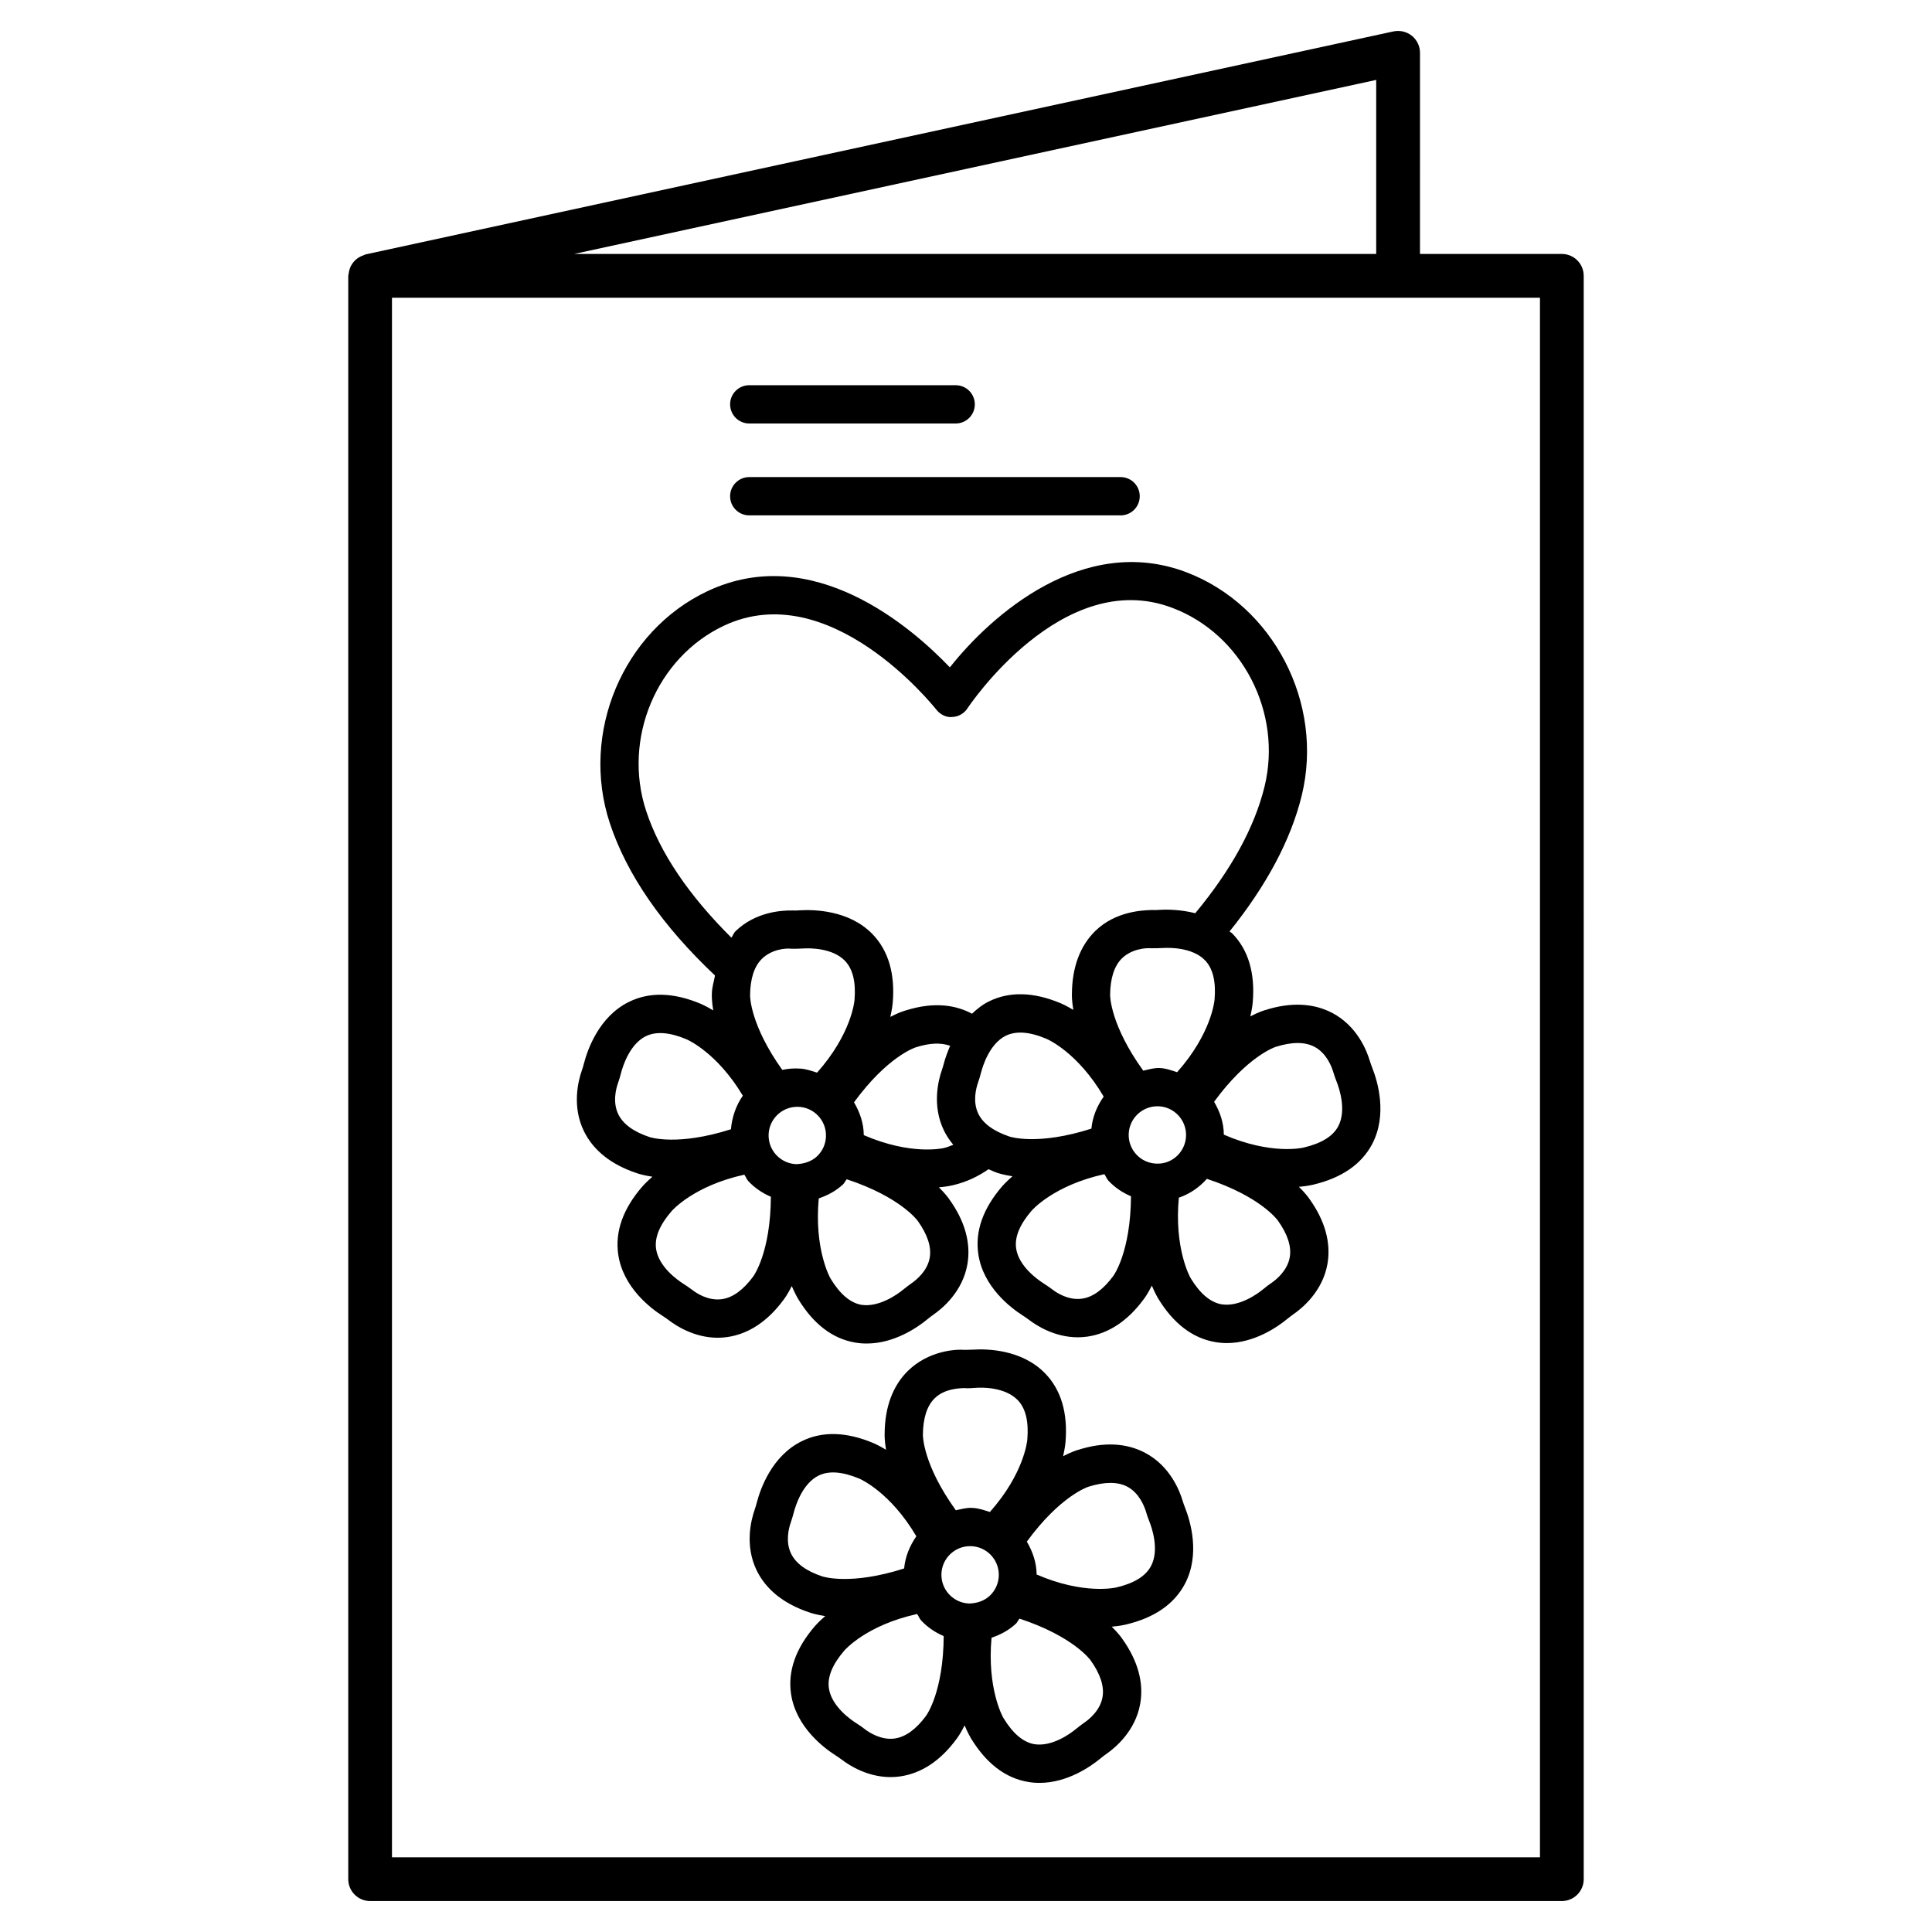 <?xml version="1.0" encoding="UTF-8"?>
<!-- Uploaded to: ICON Repo, www.iconrepo.com, Generator: ICON Repo Mixer Tools -->
<svg fill="#000000" width="800px" height="800px" version="1.1" viewBox="144 144 512 512" xmlns="http://www.w3.org/2000/svg">
 <g>
  <path d="m557.91 211.3h-37.602l0.004-53.309c0-1.754-0.793-3.41-2.164-4.516-1.359-1.09-3.129-1.5-4.867-1.152l-272.43 59.105c-0.191 0.043-0.332 0.168-0.512 0.223-0.363 0.117-0.691 0.266-1.02 0.449-0.34 0.188-0.648 0.387-0.938 0.633-0.273 0.23-0.5 0.48-0.727 0.758-0.246 0.301-0.457 0.602-0.637 0.949-0.164 0.309-0.281 0.625-0.387 0.965-0.121 0.391-0.203 0.77-0.238 1.184-0.016 0.176-0.102 0.328-0.102 0.508v424.9c0 3.199 2.598 5.801 5.793 5.801h315.82c3.199 0 5.801-2.606 5.801-5.801l-0.004-424.9c0.004-3.199-2.602-5.797-5.801-5.797zm-49.203-46.121v46.121h-212.56zm43.402 471.02h-304.23v-413.3h304.23z"/>
  <path d="m312.66 454.86c0.371 0.152 1.867 0.629 4.234 0.984-1.68 1.461-2.621 2.531-2.695 2.625-5.109 5.902-7.246 11.957-6.359 17.988 1.281 8.746 8.652 14.293 11.738 16.258 0.586 0.383 1.16 0.766 1.734 1.203 1.938 1.484 6.766 4.598 12.906 4.598 0.82 0 1.668-0.059 2.539-0.184 5.633-0.809 10.684-4.176 14.832-9.793 0.258-0.312 1.176-1.574 2.242-3.719 0.867 2.039 1.59 3.262 1.656 3.367 4.039 6.68 9.133 10.586 15.141 11.605 1.039 0.184 2.066 0.254 3.07 0.254 7.379 0 13.543-4.344 16.027-6.394 0.559-0.453 1.125-0.891 1.664-1.273 2.277-1.57 7.699-6.016 8.98-13.316 0.984-5.606-0.66-11.461-4.734-17.152-0.215-0.336-1.121-1.59-2.812-3.258 2.231-0.195 3.57-0.52 3.684-0.551 3.793-0.883 6.82-2.422 9.473-4.254 0.707 0.293 1.348 0.633 2.106 0.887 0.371 0.152 1.867 0.633 4.234 0.984-1.68 1.461-2.625 2.531-2.699 2.625-5.109 5.902-7.246 11.957-6.359 17.988 1.281 8.746 8.66 14.293 11.723 16.246 0.594 0.383 1.176 0.777 1.754 1.219 1.938 1.473 6.75 4.598 12.891 4.598 0.82 0 1.668-0.059 2.547-0.184 5.633-0.809 10.684-4.176 14.832-9.793 0.258-0.312 1.176-1.574 2.242-3.715 0.863 2.035 1.586 3.258 1.648 3.363 4.047 6.664 9.141 10.57 15.141 11.59 1.047 0.184 2.066 0.27 3.07 0.27 7.375 0 13.543-4.344 16.062-6.426 0.539-0.438 1.09-0.848 1.656-1.258 2.277-1.57 7.699-6.027 8.973-13.332 0.961-5.606-0.68-11.449-4.742-17.125-0.215-0.34-1.125-1.598-2.828-3.269 2.242-0.195 3.582-0.52 3.703-0.551 7.598-1.781 12.891-5.418 15.723-10.812 4.09-7.824 1.387-16.656 0.059-20.039-0.254-0.652-0.496-1.316-0.707-2.008-0.793-2.66-3.352-9.199-9.906-12.652-5.023-2.652-11.082-2.906-17.746-0.793-0.391 0.098-1.875 0.578-4.004 1.688 0.5-2.16 0.633-3.578 0.637-3.695 0.664-7.769-1.16-13.918-5.418-18.277-0.223-0.227-0.5-0.32-0.73-0.531 9.676-12.035 16.219-24.125 19.129-36.016 5.973-24.461-7.516-50.477-30.695-59.23-27.172-10.211-51.547 11.344-62.551 25.254-10.141-10.613-36.297-33.375-64.227-20.195-22.414 10.57-33.785 37.586-25.883 61.488 4.527 13.703 13.98 27.273 27.871 40.367-0.289 1.637-0.824 3.109-0.836 4.934-0.023 0.402-0.027 1.957 0.367 4.316-1.898-1.141-3.203-1.707-3.316-1.75-7.195-3.027-13.602-3.199-19.062-0.488-7.91 3.906-10.934 12.652-11.867 16.23-0.172 0.652-0.359 1.316-0.594 1.98-0.914 2.606-2.68 9.41 0.582 16.062 2.512 5.106 7.273 8.855 13.902 11.062zm30.949 27.426c-2.644 3.578-5.434 5.606-8.285 6-3.582 0.508-6.68-1.527-7.856-2.434-0.77-0.582-1.57-1.133-2.414-1.668-1.508-0.961-6.488-4.473-7.184-9.199-0.438-2.984 0.906-6.312 4.074-9.977 0.25-0.301 5.981-6.777 19.309-9.707 0.406 0.547 0.594 1.207 1.062 1.711 1.703 1.824 3.75 3.184 5.977 4.141-0.082 14.746-4.531 20.938-4.684 21.133zm11.426-29.773c-2.031-0.07-3.914-0.934-5.301-2.418s-2.109-3.41-2.043-5.449c0.141-4.09 3.523-7.332 7.594-7.332h0.262c2.039 0.07 3.922 0.934 5.301 2.406 1.387 1.484 2.109 3.426 2.043 5.449-0.07 2.039-0.926 3.922-2.414 5.309-1.477 1.367-3.481 1.965-5.441 2.035zm-12.254-44.711c0.035-4.449 1.098-7.727 3.164-9.73 2.566-2.492 6.242-2.844 7.789-2.644 0.992 0.016 1.953-0.016 2.93-0.062 1.805-0.137 7.898-0.191 11.223 3.219 2.109 2.156 2.973 5.641 2.566 10.473-0.031 0.391-0.855 9-9.918 19.203-1.516-0.473-3.012-1.023-4.637-1.078-1.605-0.117-3.121 0.051-4.59 0.348-8.5-11.914-8.535-19.48-8.527-19.727zm42.801 76.27c-0.77 0.539-1.52 1.117-2.277 1.727-1.379 1.145-6.262 4.684-10.969 4.004-2.973-0.508-5.723-2.816-8.234-6.977-0.203-0.328-4.352-7.867-3.125-21.238 2.352-0.801 4.562-1.965 6.43-3.711 0.418-0.391 0.605-0.934 0.98-1.359 14.152 4.66 18.699 10.855 18.84 11.051 2.59 3.637 3.652 6.906 3.156 9.75-0.617 3.527-3.535 5.859-4.801 6.754zm8.504-35.82c-0.379 0.078-8.742 1.949-21.176-3.43-0.016-3.137-1.027-6.035-2.586-8.695 8.816-12.094 16.141-14.512 16.387-14.578 3.699-1.184 6.672-1.262 9.086-0.402-0.75 1.766-1.328 3.394-1.613 4.488-0.172 0.664-0.367 1.332-0.586 1.969-0.914 2.606-2.68 9.395 0.582 16.047 0.66 1.344 1.492 2.578 2.453 3.731-0.836 0.301-1.566 0.645-2.547 0.871zm17.469-3.043c-4.223-1.414-7.004-3.438-8.273-6.027-1.578-3.199-0.602-6.82-0.098-8.25 0.312-0.906 0.594-1.855 0.828-2.773 0.453-1.727 2.258-7.57 6.539-9.68 2.695-1.316 6.269-1.09 10.742 0.809 0.355 0.145 8.285 3.574 15.195 15.32-1.742 2.477-2.949 5.293-3.258 8.492-14.113 4.516-21.422 2.191-21.676 2.109zm27.469 36.949c-2.644 3.582-5.434 5.606-8.277 6-3.582 0.508-6.68-1.527-7.856-2.434-0.766-0.582-1.57-1.117-2.418-1.668-1.5-0.961-6.488-4.473-7.184-9.199-0.434-2.984 0.914-6.312 4.07-9.977 0.25-0.301 5.988-6.773 19.312-9.715 0.41 0.555 0.602 1.223 1.078 1.734 1.707 1.824 3.75 3.176 5.977 4.125-0.102 14.75-4.543 20.938-4.703 21.133zm11.422-29.789c-2.023-0.07-3.906-0.922-5.277-2.391-1.387-1.484-2.121-3.426-2.051-5.461 0.141-4.106 3.539-7.344 7.613-7.344h0.254c4.188 0.141 7.473 3.68 7.332 7.867-0.145 4.176-3.656 7.543-7.871 7.328zm-12.254-44.695c0.043-4.449 1.105-7.727 3.168-9.73 2.562-2.484 6.356-2.793 7.84-2.644 0.949-0.008 1.926-0.016 2.887-0.062 1.727-0.121 7.898-0.207 11.223 3.219 2.109 2.152 2.973 5.633 2.562 10.457-0.027 0.391-0.852 9.016-9.922 19.23-1.504-0.477-2.977-1.047-4.625-1.105-1.555-0.062-2.922 0.395-4.352 0.695-8.738-12.105-8.781-19.809-8.781-20.059zm42.863 76.242c-0.82 0.551-1.57 1.133-2.32 1.754-1.387 1.145-6.254 4.727-10.98 3.992-2.973-0.508-5.731-2.816-8.234-6.961-0.195-0.328-4.367-7.891-3.117-21.301 2.926-1.004 5.414-2.723 7.434-4.996 14.117 4.648 18.66 10.836 18.805 11.047 2.59 3.625 3.652 6.891 3.156 9.734-0.609 3.516-3.523 5.879-4.742 6.731zm1.09-62.508c4.246-1.332 7.699-1.332 10.219 0.016 3.168 1.668 4.5 5.164 4.938 6.578 0.27 0.934 0.594 1.824 0.961 2.773 0.652 1.668 2.617 7.43 0.41 11.66-1.402 2.676-4.445 4.57-9.172 5.676-0.355 0.105-8.727 1.988-21.172-3.414-0.02-3.215-1.043-6.102-2.578-8.711 8.824-12.086 16.156-14.512 16.395-14.578zm-166.89-62.449c-6.332-19.125 2.711-40.707 20.578-49.133 27.844-13.133 55.191 20.832 56.344 22.281 1.02 1.273 2.652 2.094 4.231 1.902 1.633-0.078 3.133-0.957 4.012-2.336 0.246-0.375 25.098-37.645 54.266-26.582 18.48 6.969 29.207 27.758 24.441 47.324-2.672 10.922-8.926 22.215-18.367 33.598-3.773-0.953-7.289-1.02-9.285-0.898-0.68 0.027-1.387 0.09-2.066 0.043-2.633 0.051-9.766 0.348-15.098 5.512-4.074 3.961-6.184 9.656-6.242 16.648-0.023 0.402-0.023 1.957 0.375 4.316-1.902-1.141-3.207-1.707-3.316-1.75-7.176-3.019-13.594-3.199-19.055-0.496-1.75 0.863-3.176 2.027-4.477 3.258-4.078-2.176-9.77-3.34-17.648-0.844-0.391 0.098-1.875 0.578-4.004 1.684 0.5-2.164 0.633-3.578 0.637-3.699 0.66-7.777-1.16-13.926-5.418-18.289-6.156-6.305-15.398-6.469-19.082-6.262-0.699 0.051-1.379 0.086-2.086 0.051-2.879-0.051-9.785 0.359-15.094 5.512-0.477 0.465-0.66 1.172-1.082 1.684-11.152-11.082-18.867-22.328-22.562-33.523zm-7.5 72.145c0.324-0.922 0.602-1.867 0.844-2.801 0.453-1.742 2.266-7.57 6.539-9.695 2.711-1.316 6.289-1.074 10.742 0.793 0.355 0.156 8.125 3.523 14.98 14.969-1.785 2.547-2.859 5.621-3.156 8.898-14.062 4.484-21.324 2.148-21.559 2.07-4.223-1.402-7.004-3.426-8.273-6.016-1.582-3.211-0.605-6.836-0.117-8.219z"/>
  <path d="m457.39 541.66c-0.793-2.644-3.352-9.184-9.906-12.637-5.039-2.676-11.094-2.93-17.762-0.793-0.391 0.098-1.867 0.574-3.988 1.676 0.496-2.152 0.629-3.562 0.633-3.684 0.652-7.785-1.176-13.953-5.449-18.312-6.168-6.324-15.438-6.481-19.02-6.242-0.73 0.027-1.445 0.059-2.129 0.059-2.894-0.227-9.785 0.367-15.094 5.504-4.082 3.961-6.184 9.664-6.234 16.641-0.027 0.398-0.031 1.957 0.363 4.324-1.898-1.141-3.199-1.703-3.312-1.746-7.195-3.043-13.629-3.211-19.062-0.496-7.91 3.906-10.934 12.652-11.867 16.23-0.172 0.664-0.375 1.344-0.594 1.98-0.914 2.606-2.68 9.41 0.582 16.062 2.512 5.109 7.273 8.859 13.902 11.066 0.371 0.152 1.863 0.629 4.234 0.984-1.68 1.461-2.625 2.531-2.699 2.625-5.109 5.902-7.246 11.957-6.359 17.988 1.281 8.73 8.652 14.293 11.762 16.273 0.574 0.367 1.141 0.75 1.719 1.188 1.938 1.484 6.773 4.598 12.906 4.598 0.828 0 1.676-0.059 2.547-0.184 5.633-0.809 10.676-4.176 14.824-9.793 0.258-0.312 1.176-1.574 2.242-3.719 0.867 2.039 1.59 3.262 1.656 3.367 4.039 6.664 9.129 10.586 15.137 11.605 1.047 0.184 2.066 0.254 3.07 0.254 7.375 0 13.543-4.344 16.062-6.41 0.539-0.453 1.105-0.879 1.641-1.258 2.266-1.57 7.699-6.016 8.973-13.316 0.992-5.606-0.664-11.461-4.727-17.152-0.215-0.336-1.125-1.59-2.816-3.258 2.227-0.191 3.562-0.52 3.68-0.551 7.598-1.781 12.891-5.434 15.723-10.824 4.106-7.84 1.402-16.656 0.043-20.109-0.258-0.641-0.484-1.277-0.68-1.941zm-65.648-27.141c2.574-2.492 6.356-2.617 7.832-2.66 0.969 0.098 1.895 0 2.894-0.059 1.812-0.172 7.875-0.199 11.207 3.211 2.109 2.152 2.984 5.644 2.574 10.473-0.027 0.395-0.852 9-9.918 19.207-1.516-0.473-3.012-1.023-4.637-1.078-1.566-0.109-2.949 0.336-4.391 0.625-8.703-12.074-8.734-19.746-8.727-19.996 0.035-4.461 1.098-7.731 3.164-9.723zm-29.812 47.25c-4.223-1.402-7.004-3.426-8.273-6.016-1.578-3.211-0.602-6.836-0.098-8.266 0.312-0.906 0.586-1.84 0.828-2.758 0.453-1.727 2.266-7.57 6.539-9.68 2.703-1.344 6.297-1.062 10.742 0.777 0.359 0.156 8.27 3.594 15.168 15.309-1.727 2.496-2.93 5.328-3.234 8.523-14.145 4.535-21.434 2.188-21.672 2.109zm27.477 36.949c-2.644 3.578-5.434 5.59-8.277 6-3.516 0.508-6.691-1.527-7.848-2.406-0.777-0.609-1.586-1.16-2.434-1.699-1.508-0.961-6.488-4.473-7.184-9.199-0.434-2.984 0.914-6.312 4.074-9.977 0.25-0.301 5.984-6.777 19.312-9.707 0.406 0.547 0.594 1.207 1.062 1.711 1.703 1.824 3.75 3.184 5.977 4.141-0.082 14.75-4.531 20.941-4.684 21.137zm11.426-29.773c-2.031-0.07-3.914-0.934-5.301-2.418s-2.109-3.41-2.043-5.449c0.141-4.09 3.523-7.332 7.594-7.332h0.262c2.039 0.07 3.922 0.934 5.301 2.406 1.387 1.484 2.109 3.426 2.043 5.449-0.07 2.023-0.926 3.922-2.414 5.309-1.477 1.371-3.41 1.992-5.441 2.035zm30.547 31.555c-0.777 0.551-1.543 1.133-2.277 1.727-1.371 1.145-6.254 4.742-10.969 4.004-2.973-0.508-5.723-2.828-8.234-6.977-0.203-0.328-4.352-7.867-3.133-21.234 2.352-0.801 4.566-1.965 6.438-3.711 0.418-0.391 0.602-0.934 0.977-1.355 14.148 4.66 18.711 10.852 18.84 11.051 2.59 3.637 3.652 6.906 3.156 9.75-0.609 3.519-3.523 5.856-4.797 6.746zm17.66-41.504c-1.402 2.676-4.445 4.586-9.172 5.688-0.367 0.09-8.707 1.965-21.152-3.426-0.02-3.144-1.031-6.043-2.594-8.711 8.828-12.086 16.137-14.5 16.391-14.566 4.246-1.332 7.684-1.332 10.23 0 3.168 1.684 4.5 5.18 4.938 6.578 0.285 0.961 0.594 1.883 0.961 2.773 0.656 1.672 2.621 7.434 0.398 11.664z"/>
  <path d="m342.56 280.58h98.418c2.801 0 5.066-2.269 5.066-5.074 0-2.801-2.266-5.074-5.066-5.074h-98.418c-2.801 0-5.074 2.269-5.074 5.074 0 2.805 2.273 5.074 5.074 5.074z"/>
  <path d="m342.56 256.23h54.703c2.801 0 5.074-2.269 5.074-5.074 0-2.801-2.269-5.074-5.074-5.074h-54.703c-2.801 0-5.074 2.269-5.074 5.074 0 2.805 2.273 5.074 5.074 5.074z"/>
 </g>
</svg>